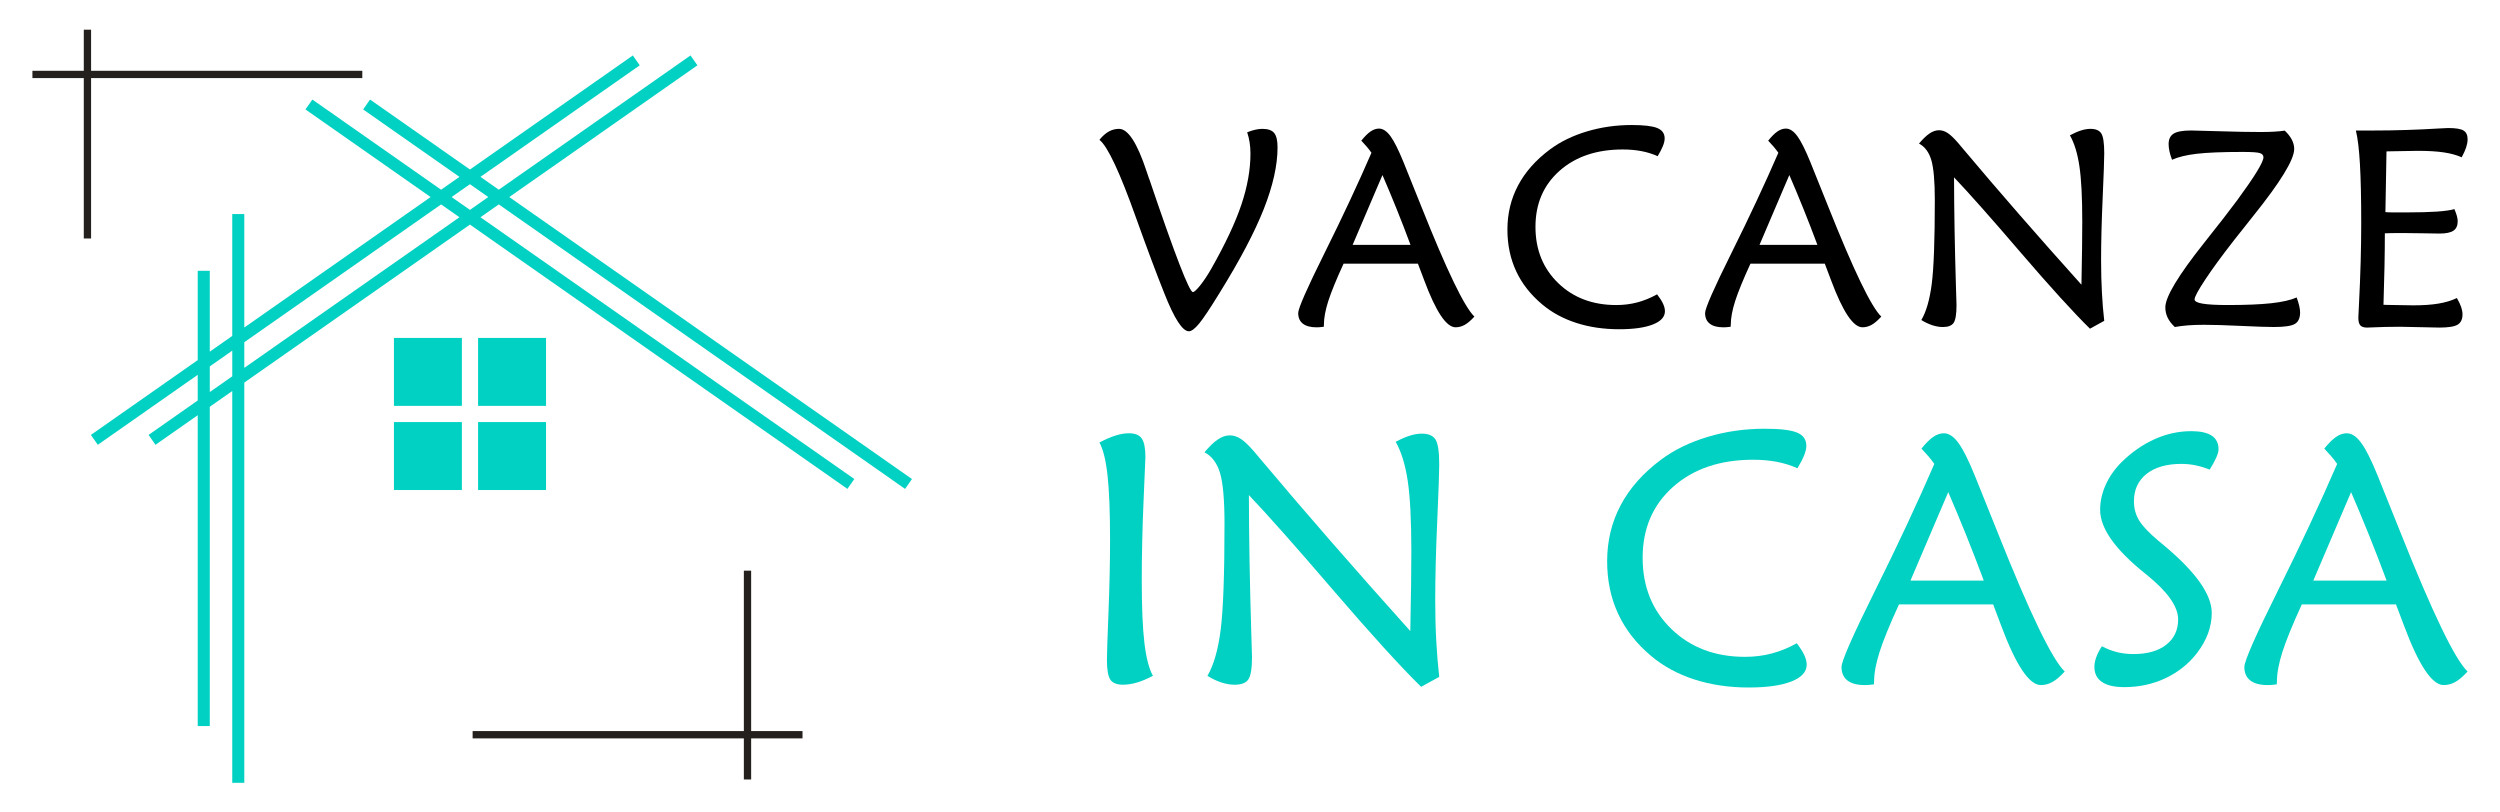<?xml version="1.0" encoding="utf-8"?>
<!-- Generator: Adobe Illustrator 16.0.0, SVG Export Plug-In . SVG Version: 6.00 Build 0)  -->
<!DOCTYPE svg PUBLIC "-//W3C//DTD SVG 1.1//EN" "http://www.w3.org/Graphics/SVG/1.1/DTD/svg11.dtd">
<svg version="1.1" id="Calque_1" xmlns="http://www.w3.org/2000/svg" xmlns:xlink="http://www.w3.org/1999/xlink" x="0px" y="0px"
	 width="200px" height="65px" viewBox="0 0 200 65" enable-background="new 0 0 200 65" xml:space="preserve">
<g>
	<g>
		<path fill="#00D1C2" stroke="#00D1C2" stroke-width="0.25" stroke-miterlimit="10" d="M72.375,38.937l0.409-0.584L40.525,15.764
			L55.619,5.195l-0.41-0.585L39.903,15.329l-1.684-1.181l12.786-8.953L50.596,4.61l-13,9.103l-7.961-5.575l-0.409,0.586l7.748,5.425
			l-1.685,1.181L25.021,8.138l-0.409,0.586l10.055,7.04L19.419,26.44v-9.191h-0.714v9.691l-2.048,1.435v-6.588h-0.714v7.088
			l-8.497,5.949l0.41,0.584l8.087-5.662v2.358l-3.883,2.72l0.41,0.584l3.473-2.431v24.984h0.714V32.477l2.048-1.434V62.5h0.714
			V30.542l18.177-12.727l30.166,21.121l0.409-0.584L38.219,17.379l1.684-1.18L72.375,38.937z M18.706,30.171l-2.048,1.435v-2.359
			l2.048-1.435V30.171z M19.419,29.671v-2.359l15.87-11.112l1.685,1.18L19.419,29.671z M37.596,16.944l-1.685-1.181l1.685-1.18
			l1.685,1.18L37.596,16.944z"/>
		<polygon fill="#23201E" stroke="#23201E" stroke-width="0.25" stroke-miterlimit="10" points="28.859,5.788 7.162,5.788 
			7.162,2.5 6.828,2.5 6.828,5.788 2.719,5.788 2.719,6.122 6.828,6.122 6.828,18.954 7.162,18.954 7.162,6.122 28.859,6.122 		"/>
		<polygon fill="#23201E" stroke="#23201E" stroke-width="0.25" stroke-miterlimit="10" points="59.967,45.778 59.633,45.778 
			59.633,58.611 37.935,58.611 37.935,58.946 59.633,58.946 59.633,62.233 59.967,62.233 59.967,58.946 64.076,58.946 
			64.076,58.611 59.967,58.611 		"/>
		<rect x="38.247" y="27.034" fill="#00D1C2" width="5.436" height="5.435"/>
		<rect x="38.247" y="33.766" fill="#00D1C2" width="5.436" height="5.436"/>
		<rect x="31.515" y="27.034" fill="#00D1C2" width="5.435" height="5.435"/>
		<rect x="31.515" y="33.766" fill="#00D1C2" width="5.435" height="5.436"/>
	</g>
	<g>
		<g>
			<path d="M87.955,11.188c0.242-0.301,0.49-0.522,0.747-0.666c0.256-0.142,0.531-0.214,0.824-0.214
				c0.719,0,1.452,1.133,2.199,3.396c0.096,0.264,0.165,0.47,0.209,0.616l0.011,0.011c2.038,6.025,3.2,9.037,3.486,9.037
				c0.103,0,0.296-0.177,0.582-0.532c0.286-0.356,0.587-0.809,0.901-1.357c1.121-1.98,1.922-3.686,2.401-5.119
				c0.481-1.432,0.722-2.79,0.722-4.073c0-0.308-0.022-0.604-0.066-0.89s-0.11-0.558-0.197-0.813
				c0.241-0.096,0.461-0.166,0.658-0.209c0.199-0.045,0.383-0.066,0.55-0.066c0.455,0,0.771,0.109,0.952,0.33
				c0.18,0.22,0.27,0.604,0.27,1.153c0,1.43-0.369,3.075-1.104,4.937c-0.737,1.863-1.916,4.098-3.535,6.707
				c-0.755,1.231-1.301,2.051-1.639,2.457c-0.338,0.407-0.609,0.61-0.814,0.61c-0.256,0-0.55-0.254-0.879-0.764
				s-0.696-1.277-1.099-2.304c-0.608-1.518-1.356-3.515-2.244-5.992C89.585,13.779,88.607,11.693,87.955,11.188z"/>
			<path d="M113.434,21.093h-5.948c-0.587,1.277-0.995,2.276-1.227,3.003c-0.231,0.725-0.346,1.348-0.346,1.869l-0.011,0.176
				c-0.17,0.021-0.292,0.034-0.369,0.038s-0.148,0.006-0.215,0.006c-0.476,0-0.838-0.097-1.088-0.292
				c-0.249-0.193-0.374-0.478-0.374-0.852s0.711-1.99,2.133-4.849c1.422-2.857,2.664-5.517,3.728-7.971
				c-0.117-0.169-0.244-0.331-0.379-0.489c-0.137-0.158-0.281-0.316-0.435-0.479c0.271-0.336,0.519-0.584,0.742-0.736
				c0.224-0.153,0.448-0.231,0.676-0.231c0.314,0,0.622,0.203,0.919,0.61c0.296,0.406,0.642,1.098,1.039,2.072
				c0.345,0.844,0.817,2.02,1.418,3.53c2.037,5.122,3.456,8.065,4.255,8.828c-0.279,0.307-0.535,0.527-0.77,0.659
				c-0.235,0.132-0.481,0.198-0.737,0.198c-0.74,0-1.58-1.261-2.517-3.782C113.716,21.846,113.55,21.409,113.434,21.093z
				 M110.597,14.003l-0.527,1.23c-0.844,1.979-1.462,3.431-1.858,4.354h4.628c-0.373-1.004-0.747-1.97-1.121-2.897
				C111.344,15.764,110.971,14.867,110.597,14.003z"/>
			<path d="M132.612,12.497c-0.403-0.185-0.836-0.32-1.297-0.407c-0.464-0.089-0.961-0.132-1.497-0.132
				c-2.088,0-3.774,0.569-5.057,1.709c-1.283,1.14-1.924,2.633-1.924,4.479c0,1.826,0.604,3.325,1.814,4.498
				c1.209,1.173,2.759,1.759,4.65,1.759c0.586,0,1.145-0.07,1.677-0.209c0.531-0.14,1.061-0.356,1.589-0.648
				c0.219,0.286,0.378,0.536,0.478,0.753c0.099,0.217,0.149,0.416,0.149,0.599c0,0.455-0.323,0.808-0.968,1.062
				c-0.646,0.253-1.544,0.379-2.694,0.379c-1.238,0-2.381-0.168-3.425-0.505c-1.045-0.338-1.952-0.828-2.721-1.474
				c-0.931-0.777-1.63-1.666-2.095-2.666c-0.465-1.001-0.698-2.109-0.698-3.325c0-1.284,0.284-2.462,0.853-3.535
				c0.567-1.073,1.415-2.032,2.545-2.875c0.836-0.623,1.822-1.104,2.963-1.446c1.14-0.341,2.336-0.512,3.589-0.512
				c0.969,0,1.647,0.082,2.04,0.242c0.393,0.161,0.589,0.439,0.589,0.835c0,0.169-0.046,0.369-0.138,0.601
				C132.942,11.908,132.802,12.181,132.612,12.497z"/>
			<path d="M145.984,21.093h-5.948c-0.587,1.277-0.994,2.276-1.227,3.003c-0.23,0.725-0.346,1.348-0.346,1.869l-0.011,0.176
				c-0.169,0.021-0.291,0.034-0.368,0.038c-0.076,0.004-0.148,0.006-0.215,0.006c-0.476,0-0.839-0.097-1.088-0.292
				c-0.25-0.193-0.374-0.478-0.374-0.852s0.711-1.99,2.133-4.849c1.421-2.857,2.664-5.517,3.728-7.971
				c-0.117-0.169-0.244-0.331-0.379-0.489c-0.137-0.158-0.281-0.316-0.435-0.479c0.271-0.336,0.518-0.584,0.741-0.736
				c0.224-0.153,0.449-0.231,0.676-0.231c0.315,0,0.622,0.203,0.919,0.61c0.297,0.406,0.643,1.098,1.039,2.072
				c0.345,0.844,0.817,2.02,1.418,3.53c2.038,5.122,3.456,8.065,4.256,8.828c-0.279,0.307-0.535,0.527-0.771,0.659
				s-0.48,0.198-0.736,0.198c-0.741,0-1.581-1.261-2.518-3.782C146.267,21.846,146.102,21.409,145.984,21.093z M143.147,14.003
				l-0.527,1.23c-0.844,1.979-1.462,3.431-1.858,4.354h4.629c-0.374-1.004-0.747-1.97-1.122-2.897
				C143.895,15.764,143.521,14.867,143.147,14.003z"/>
			<path d="M167.197,26.295c-1.342-1.32-3.196-3.358-5.564-6.118c-2.366-2.761-4.137-4.756-5.31-5.988
				c0.007,2.757,0.06,5.667,0.153,8.731c0.03,0.813,0.045,1.308,0.045,1.483c0,0.726-0.077,1.201-0.231,1.425
				c-0.153,0.223-0.439,0.334-0.857,0.334c-0.271,0-0.554-0.047-0.847-0.143c-0.292-0.096-0.586-0.234-0.879-0.417
				c0.396-0.675,0.674-1.644,0.835-2.909c0.161-1.265,0.243-3.493,0.243-6.689c0-1.503-0.095-2.569-0.281-3.2
				c-0.188-0.63-0.515-1.069-0.984-1.319c0.322-0.381,0.608-0.653,0.858-0.818c0.248-0.165,0.497-0.248,0.747-0.248
				c0.233,0,0.466,0.075,0.693,0.227c0.226,0.148,0.505,0.415,0.836,0.797c0.058,0.064,0.193,0.227,0.406,0.483
				c2.807,3.342,5.958,6.959,9.455,10.852c0.021-1.093,0.038-2.056,0.05-2.892c0.01-0.836,0.016-1.551,0.016-2.144
				c0-1.95-0.076-3.436-0.231-4.459c-0.153-1.022-0.406-1.841-0.758-2.457c0.329-0.175,0.629-0.307,0.896-0.391
				c0.267-0.084,0.519-0.126,0.752-0.126c0.418,0,0.706,0.122,0.864,0.367c0.156,0.247,0.235,0.776,0.235,1.59
				c0,0.483-0.042,1.673-0.126,3.566c-0.084,1.896-0.126,3.555-0.126,4.977c0,0.923,0.022,1.788,0.066,2.595
				c0.042,0.806,0.104,1.561,0.186,2.264L167.197,26.295z"/>
			<path d="M173.985,26.162c-0.265-0.25-0.458-0.502-0.578-0.759c-0.121-0.256-0.181-0.528-0.181-0.813
				c0-0.835,1.033-2.554,3.1-5.156c1.129-1.414,2.015-2.559,2.66-3.43c0.688-0.938,1.21-1.694,1.562-2.271s0.528-0.958,0.528-1.149
				c0-0.161-0.094-0.272-0.281-0.335c-0.186-0.063-0.646-0.094-1.38-0.094c-1.628,0-2.854,0.05-3.683,0.148
				c-0.829,0.099-1.483,0.258-1.968,0.479c-0.096-0.25-0.165-0.478-0.209-0.683s-0.065-0.396-0.065-0.572
				c0-0.389,0.133-0.666,0.4-0.836c0.268-0.168,0.734-0.252,1.402-0.252c0.285,0,1.05,0.02,2.291,0.061
				c1.243,0.04,2.341,0.061,3.294,0.061c0.402,0,0.757-0.01,1.061-0.028c0.305-0.018,0.585-0.045,0.842-0.083
				c0.248,0.235,0.438,0.477,0.566,0.722c0.127,0.245,0.191,0.493,0.191,0.741c0,0.858-1.096,2.65-3.287,5.377
				c-0.652,0.814-1.157,1.45-1.517,1.914c-0.96,1.23-1.729,2.28-2.304,3.149c-0.576,0.867-0.862,1.401-0.862,1.6
				c0,0.153,0.215,0.268,0.647,0.34c0.433,0.073,1.106,0.11,2.023,0.11c1.429,0,2.581-0.048,3.458-0.143
				c0.876-0.096,1.555-0.249,2.039-0.463c0.088,0.242,0.156,0.465,0.203,0.666c0.048,0.202,0.071,0.379,0.071,0.533
				c0,0.439-0.135,0.744-0.406,0.911c-0.271,0.17-0.836,0.254-1.692,0.254c-0.521,0-1.402-0.028-2.645-0.088
				c-1.242-0.059-2.224-0.088-2.941-0.088c-0.477,0-0.907,0.015-1.292,0.044S174.3,26.104,173.985,26.162z"/>
			<path d="M196.934,12.584c-0.389-0.176-0.859-0.307-1.413-0.39c-0.553-0.085-1.254-0.127-2.104-0.127
				c-0.353,0-1.004,0.011-1.958,0.033c-0.234,0.007-0.414,0.011-0.539,0.011l-0.087,4.859c0.198,0.016,0.409,0.022,0.637,0.022
				s0.587,0,1.078,0c0.975,0,1.78-0.022,2.414-0.065c0.633-0.045,1.097-0.111,1.39-0.199c0.089,0.206,0.154,0.387,0.198,0.546
				c0.044,0.156,0.066,0.298,0.066,0.422c0,0.352-0.114,0.605-0.341,0.759c-0.228,0.154-0.602,0.23-1.122,0.23
				c-0.169,0-0.584-0.008-1.248-0.021c-0.662-0.014-1.236-0.021-1.72-0.021c-0.367,0-0.649,0.002-0.847,0.006
				c-0.198,0.004-0.381,0.01-0.55,0.016c0,0.827-0.01,1.71-0.028,2.645c-0.018,0.935-0.046,1.959-0.082,3.073
				c0.074,0,0.184,0.004,0.33,0.01c0.96,0.022,1.646,0.034,2.056,0.034c0.784,0,1.453-0.046,2.007-0.139
				c0.554-0.091,1.047-0.24,1.479-0.445c0.161,0.279,0.277,0.522,0.347,0.731c0.07,0.21,0.104,0.401,0.104,0.577
				c0,0.39-0.129,0.662-0.385,0.819c-0.257,0.158-0.744,0.236-1.463,0.236c-0.352,0-0.879-0.012-1.583-0.033
				c-0.703-0.021-1.228-0.032-1.572-0.032c-0.776,0-1.554,0.018-2.331,0.054c-0.16,0.008-0.26,0.012-0.296,0.012
				c-0.258,0-0.438-0.058-0.545-0.176c-0.105-0.118-0.159-0.323-0.159-0.615c0-0.154,0.019-0.546,0.056-1.176
				c0.116-2.272,0.175-4.403,0.175-6.389c0-1.972-0.034-3.551-0.104-4.739c-0.069-1.187-0.177-2.077-0.324-2.671h1.396
				c1.717,0,3.479-0.055,5.289-0.165c0.389-0.022,0.623-0.033,0.704-0.033c0.594,0,1,0.066,1.22,0.198
				c0.221,0.132,0.33,0.366,0.33,0.703c0,0.191-0.038,0.405-0.115,0.644C197.215,12.025,197.095,12.291,196.934,12.584z"/>
		</g>
		<g>
			<g>
				<path fill="#00D1C2" d="M92.232,54.067c-0.438,0.231-0.855,0.409-1.254,0.529c-0.399,0.12-0.78,0.181-1.143,0.181
					c-0.492,0-0.829-0.137-1.01-0.411c-0.182-0.273-0.271-0.801-0.271-1.581c0-0.399,0.041-1.66,0.125-3.781
					c0.083-2.122,0.126-4.057,0.126-5.803c0-2.238-0.068-3.963-0.202-5.175c-0.135-1.212-0.351-2.087-0.648-2.626
					c0.475-0.25,0.903-0.437,1.289-0.558c0.386-0.12,0.745-0.181,1.08-0.181c0.482,0,0.821,0.14,1.016,0.418
					c0.195,0.278,0.293,0.775,0.293,1.49c0,0.111-0.049,1.266-0.146,3.462s-0.146,4.344-0.146,6.443c0,2.117,0.07,3.766,0.21,4.944
					C91.688,52.6,91.916,53.481,92.232,54.067z"/>
				<path fill="#00D1C2" d="M113.687,54.944c-1.698-1.672-4.048-4.257-7.048-7.752c-2.999-3.497-5.243-6.025-6.728-7.585
					c0.009,3.491,0.073,7.179,0.194,11.061c0.036,1.031,0.056,1.657,0.056,1.881c0,0.919-0.097,1.521-0.293,1.804
					c-0.195,0.283-0.558,0.425-1.086,0.425c-0.345,0-0.702-0.061-1.072-0.181c-0.372-0.12-0.744-0.298-1.114-0.529
					c0.501-0.854,0.854-2.083,1.058-3.685c0.205-1.603,0.307-4.428,0.307-8.478c0-1.903-0.118-3.255-0.354-4.054
					c-0.237-0.798-0.653-1.355-1.247-1.671c0.408-0.482,0.771-0.829,1.087-1.037c0.314-0.21,0.631-0.314,0.947-0.314
					c0.297,0,0.589,0.096,0.877,0.286s0.642,0.526,1.06,1.01c0.073,0.083,0.245,0.288,0.515,0.613
					c3.557,4.233,7.551,8.817,11.979,13.748c0.027-1.384,0.049-2.604,0.063-3.663c0.014-1.059,0.02-1.964,0.02-2.717
					c0-2.47-0.096-4.353-0.291-5.647c-0.195-1.297-0.516-2.334-0.962-3.114c0.418-0.223,0.796-0.389,1.136-0.494
					c0.338-0.106,0.657-0.161,0.954-0.161c0.529,0,0.893,0.156,1.094,0.468c0.199,0.311,0.299,0.981,0.299,2.012
					c0,0.613-0.054,2.121-0.159,4.521c-0.107,2.4-0.161,4.501-0.161,6.303c0,1.17,0.027,2.266,0.084,3.287
					c0.056,1.022,0.134,1.979,0.236,2.869L113.687,54.944z"/>
				<path fill="#00D1C2" d="M143.795,37.462c-0.511-0.231-1.059-0.403-1.644-0.515c-0.585-0.112-1.217-0.168-1.895-0.168
					c-2.646,0-4.782,0.724-6.407,2.167c-1.625,1.444-2.438,3.336-2.438,5.676c0,2.313,0.767,4.212,2.299,5.697
					c1.533,1.485,3.496,2.229,5.893,2.229c0.743,0,1.451-0.089,2.124-0.266c0.674-0.176,1.345-0.45,2.014-0.821
					c0.278,0.362,0.48,0.68,0.605,0.954c0.125,0.273,0.188,0.527,0.188,0.759c0,0.576-0.408,1.024-1.226,1.344
					C142.491,54.84,141.353,55,139.895,55c-1.569,0-3.016-0.214-4.339-0.641c-1.323-0.428-2.472-1.05-3.447-1.867
					c-1.181-0.983-2.064-2.109-2.653-3.378c-0.591-1.267-0.884-2.672-0.884-4.214c0-1.625,0.358-3.117,1.079-4.479
					c0.718-1.36,1.794-2.574,3.224-3.643c1.059-0.789,2.311-1.4,3.755-1.831c1.443-0.433,2.96-0.648,4.547-0.648
					c1.227,0,2.088,0.102,2.585,0.307c0.496,0.205,0.745,0.558,0.745,1.059c0,0.213-0.059,0.467-0.175,0.759
					C144.216,36.717,144.037,37.063,143.795,37.462z"/>
				<path fill="#00D1C2" d="M159.455,48.354h-7.537c-0.743,1.617-1.26,2.884-1.553,3.804c-0.292,0.92-0.438,1.708-0.438,2.368
					l-0.014,0.224c-0.215,0.027-0.369,0.043-0.467,0.048s-0.188,0.007-0.271,0.007c-0.604,0-1.064-0.122-1.38-0.369
					c-0.315-0.245-0.473-0.606-0.473-1.079c0-0.474,0.9-2.522,2.702-6.143c1.802-3.623,3.375-6.988,4.722-10.101
					c-0.148-0.213-0.308-0.419-0.48-0.619c-0.172-0.2-0.354-0.401-0.55-0.606c0.343-0.427,0.657-0.737,0.94-0.934
					c0.282-0.194,0.568-0.292,0.856-0.292c0.398,0,0.787,0.258,1.162,0.773c0.378,0.516,0.815,1.391,1.317,2.626
					c0.437,1.068,1.035,2.558,1.797,4.472c2.582,6.491,4.379,10.22,5.391,11.186c-0.353,0.39-0.678,0.668-0.976,0.835
					c-0.296,0.168-0.607,0.251-0.933,0.251c-0.938,0-2.001-1.597-3.19-4.792C159.812,49.307,159.604,48.754,159.455,48.354z
					 M155.86,39.37l-0.668,1.562c-1.068,2.507-1.853,4.346-2.354,5.515h5.865c-0.474-1.271-0.948-2.494-1.421-3.67
					C156.808,41.602,156.334,40.467,155.86,39.37z"/>
				<path fill="#00D1C2" d="M168.151,51.699c0.398,0.213,0.805,0.37,1.218,0.474c0.413,0.102,0.852,0.152,1.316,0.152
					c1.105,0,1.977-0.249,2.611-0.744c0.636-0.498,0.955-1.173,0.955-2.027c0-1.021-0.831-2.205-2.493-3.553l-0.015-0.013
					c-0.027-0.02-0.069-0.053-0.125-0.099c-2.405-1.923-3.607-3.622-3.607-5.098c0-0.678,0.148-1.348,0.445-2.007
					s0.72-1.264,1.268-1.812c0.826-0.808,1.714-1.422,2.661-1.845s1.922-0.634,2.924-0.634c0.726,0,1.269,0.121,1.631,0.362
					s0.543,0.604,0.543,1.086c0,0.168-0.06,0.388-0.181,0.662s-0.297,0.597-0.529,0.968c-0.363-0.148-0.731-0.263-1.107-0.341
					c-0.376-0.079-0.76-0.119-1.149-0.119c-1.188,0-2.119,0.268-2.794,0.803c-0.673,0.533-1.009,1.264-1.009,2.193
					c0,0.558,0.137,1.063,0.411,1.519c0.273,0.454,0.787,0.997,1.539,1.629c0.111,0.094,0.274,0.229,0.487,0.404
					c2.526,2.117,3.789,3.91,3.789,5.376c0,0.558-0.101,1.105-0.299,1.645c-0.2,0.538-0.501,1.068-0.899,1.589
					c-0.678,0.863-1.521,1.529-2.527,1.998c-1.009,0.47-2.098,0.703-3.268,0.703c-0.79,0-1.386-0.137-1.789-0.411
					c-0.405-0.273-0.606-0.675-0.606-1.204c0-0.241,0.049-0.499,0.146-0.772C167.795,52.31,167.946,52.015,168.151,51.699z"/>
				<path fill="#00D1C2" d="M191.682,48.354h-7.537c-0.743,1.617-1.26,2.884-1.553,3.804s-0.439,1.708-0.439,2.368l-0.014,0.224
					c-0.214,0.027-0.368,0.043-0.466,0.048c-0.097,0.005-0.188,0.007-0.271,0.007c-0.604,0-1.064-0.122-1.38-0.369
					c-0.315-0.245-0.474-0.606-0.474-1.079c0-0.474,0.901-2.522,2.703-6.143c1.801-3.623,3.375-6.988,4.722-10.101
					c-0.148-0.213-0.309-0.419-0.48-0.619s-0.355-0.401-0.55-0.606c0.343-0.427,0.657-0.737,0.94-0.934
					c0.283-0.194,0.568-0.292,0.856-0.292c0.398,0,0.787,0.258,1.162,0.773c0.377,0.516,0.816,1.391,1.316,2.626
					c0.437,1.068,1.036,2.558,1.797,4.472c2.582,6.491,4.379,10.22,5.392,11.186c-0.353,0.39-0.678,0.668-0.976,0.835
					c-0.297,0.168-0.607,0.251-0.933,0.251c-0.938,0-2.001-1.597-3.19-4.792C192.038,49.307,191.83,48.754,191.682,48.354z
					 M188.087,39.37l-0.668,1.562c-1.068,2.507-1.854,4.346-2.354,5.515h5.864c-0.473-1.271-0.947-2.494-1.42-3.67
					C189.034,41.602,188.561,40.467,188.087,39.37z"/>
			</g>
		</g>
	</g>
</g>
</svg>
